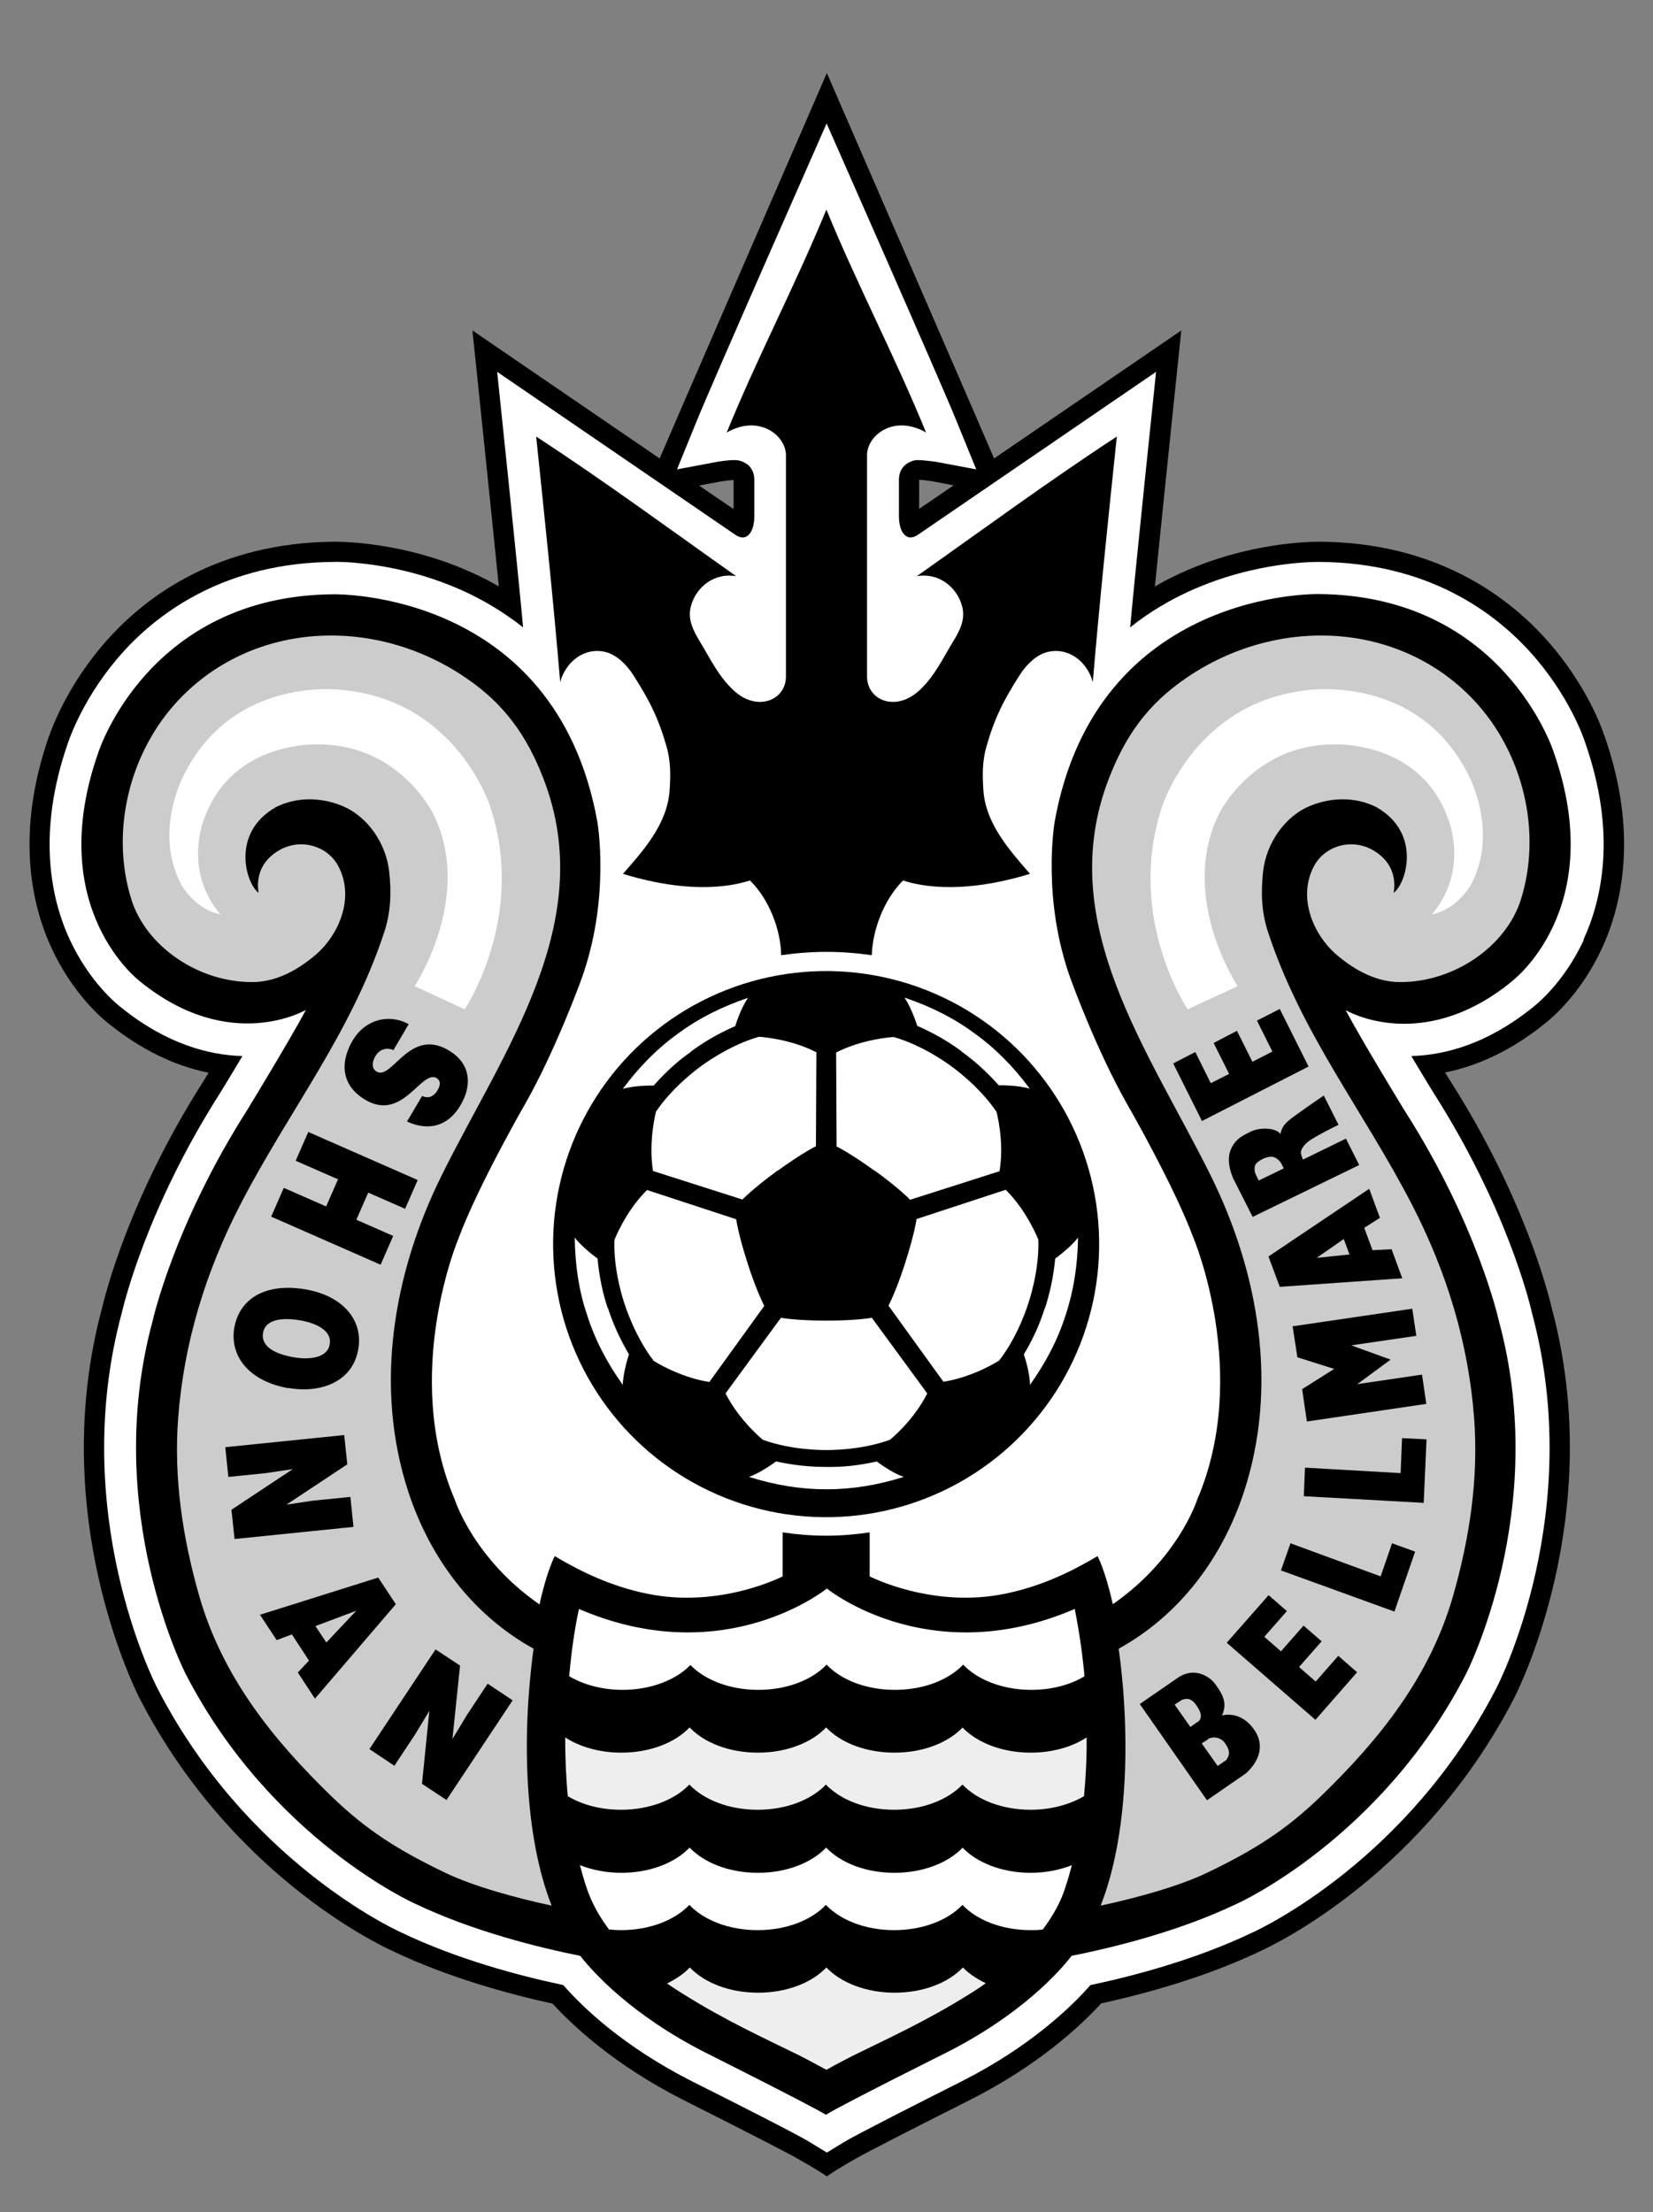 <svg viewBox="0 0 69.49 92.98" xmlns="http://www.w3.org/2000/svg"><rect x="0" y="0" width="69.49" height="92.98" fill="#808080" stroke="none"/><path d="m68.44 40.38c.94-2.02 1.72-5.36.16-9.84s0 0 0-.01c-.14-.42-.88-2.47-2.74-4.52-1.68-1.85-4.59-4.03-9.13-4.4v-.06h-2.43s0 .02-.01.06c-1.04.1-2.6.35-4.31 1.01l.89-8.61.27-2.61-2.16 1.48-6.66 4.55c-1.52-3.52-5.51-12.69-6.45-14.85l-1.12-2.57-1.12 2.57c-.94 2.16-4.92 11.34-6.45 14.85l-6.66-4.55-2.17-1.48.27 2.61.89 8.61c-1.7-.66-3.25-.91-4.29-1.01v-.06h-1.28l-1.19.03v.03c-4.55.37-7.46 2.55-9.13 4.4-1.84 2.03-2.58 4.05-2.73 4.5 0 0 0 .02-.01.03-1.56 4.48-.78 7.82.16 9.84 1 2.16 2.4 3.33 2.8 3.63.96.77 1.99 1.36 3.04 1.78-2.77 4.65-3.7 8.47-3.8 8.91-2.45 9.09 1.51 16.91 1.68 17.24 3.98 7.7 10.49 10.84 11.22 11.17 2.3 1.1 4.79 1.8 6.6 2.21 1.08 1.12 2.85 2.64 5.54 4.01 2.55 1.27 4.54 2.31 4.81 2.47.2.11.4.23.59.34l1.22.84 1.22-.84c.18-.11.38-.22.55-.32.31-.19 2.31-1.23 4.85-2.5 2.69-1.37 4.46-2.89 5.54-4.01 1.8-.41 4.3-1.11 6.61-2.22.71-.32 7.22-3.47 11.2-11.16.17-.33 4.13-8.14 1.67-17.28-.09-.4-1.02-4.21-3.79-8.87 1.06-.41 2.08-1.01 3.07-1.79.38-.29 1.77-1.46 2.78-3.62z" fill="none"/><path d="m30.29 20.24c.18-.03.43-.06.55-.06v1.22l-1.45-.99zm37.05 19.63c.84-1.82 1.55-4.85.1-8.97v.02c-.06-.22-.74-2.17-2.48-4.09-1.66-1.83-4.65-4.02-9.45-4.06s0 0-.02 0c-.35 0-2.99.01-5.83 1.31-.38.17-.75.36-1.11.57.34-3.38 1.11-10.76 1.11-10.76l-7.87 5.38c-.09-.23-7.03-16.2-7.03-16.2s-6.94 15.97-7.03 16.2l-7.87-5.38s.77 7.38 1.11 10.76c-.36-.21-.73-.4-1.11-.57-2.84-1.3-5.48-1.31-5.83-1.31h-.02c-4.8.05-7.79 2.23-9.45 4.07-1.74 1.92-2.42 3.88-2.49 4.09v-.02c-1.44 4.12-.74 7.15.11 8.97.91 1.95 2.18 2.99 2.43 3.18 1.33 1.06 2.72 1.74 4.16 2.03l-.24.39c-3.12 4.9-4.12 8.99-4.24 9.5-2.34 8.69 1.42 16.09 1.58 16.41 3.78 7.33 9.93 10.3 10.64 10.62 2.34 1.12 4.9 1.81 6.72 2.21.88.96 2.63 2.59 5.46 4.03 2.11 1.06 4.52 2.29 4.9 2.52 0 0 .8.45 1.17.71.37-.27 1.17-.72 1.17-.72.38-.23 2.79-1.46 4.9-2.52 2.83-1.44 4.58-3.07 5.46-4.03 1.82-.4 4.38-1.09 6.72-2.21.71-.33 6.86-3.3 10.64-10.62.16-.31 3.92-7.72 1.58-16.41-.12-.51-1.12-4.6-4.24-9.5l-.24-.39c1.44-.29 2.84-.97 4.16-2.03.25-.19 1.53-1.23 2.43-3.18zm-27.25-19.47-1.45.99v-1.22c.12 0 .37.03.55.06z" fill="#000"/><path d="m66.56 39.51c.78-1.68 1.42-4.48.07-8.32-.05-.16-.67-1.98-2.31-3.79-1.55-1.71-4.34-3.75-8.85-3.78h.02c-.11 0-2.68-.05-5.49 1.23-.79.36-1.65.85-2.49 1.52.24-2.64 1.09-10.74 1.09-10.74l-9.97 6.82c-.33.24-.51.1-.51.1-.35-.19-.33-.85-.33-.85v-1.54c0-.47.32-.66.32-.66.25-.18.48-.16.48-.16.26 0 .75.07.75.07l1.7.32-.84-2.06c-.66-1.63-5.45-12.48-5.45-12.48s-4.79 10.85-5.45 12.48l-.84 2.06 1.7-.32s.49-.08.75-.07c0 0 .23-.01.48.16 0 0 .32.19.32.66v1.54s.02.66-.33.85c0 0-.19.14-.51-.1l-9.97-6.82s.85 8.09 1.09 10.74c-.84-.66-1.7-1.16-2.49-1.52-2.81-1.28-5.38-1.24-5.49-1.23h.02c-4.51.03-7.31 2.08-8.85 3.78-1.63 1.8-2.25 3.62-2.31 3.79-1.35 3.84-.71 6.65.07 8.32.83 1.78 1.97 2.7 2.18 2.86 1.87 1.5 3.64 1.98 5.07 2.02-.48.81-.89 1.47-.93 1.54-3.08 4.83-4.04 8.84-4.14 9.25-2.26 8.38 1.35 15.51 1.51 15.81 3.7 7.17 9.84 10.06 10.24 10.24 2.34 1.12 4.92 1.81 6.81 2.21.81.93 2.51 2.57 5.4 4.04 1.68.84 4.5 2.27 4.96 2.56l.72.44.72-.44c.47-.29 3.29-1.72 4.96-2.56 2.89-1.47 4.59-3.12 5.4-4.04 1.89-.4 4.47-1.09 6.81-2.21.4-.18 6.54-3.07 10.24-10.24.16-.3 3.77-7.43 1.51-15.81-.09-.41-1.06-4.42-4.14-9.25-.04-.07-.45-.73-.93-1.54 1.43-.04 3.2-.52 5.07-2.02.21-.16 1.35-1.08 2.18-2.86z" fill="#fff"/><circle cx="34.74" cy="52.27" fill="#000" r="11.48" transform="matrix(.367 -.93 .93 .367 -26.631 65.42)"/><path d="m34.74 61.66c-.66 0-1.32-.06-2.12-.23 0 0-.59.45-1.13.65 1.12.35 2.17.52 3.25.52 1.09 0 2.13-.17 3.25-.52-.54-.19-1.13-.65-1.13-.65-.8.18-1.46.24-2.12.23zm9.18-6.67c-.2.63-.46 1.24-.88 1.94 0 0 .25.7.26 1.28.68-.96 1.17-1.9 1.5-2.94.34-1.03.5-2.08.52-3.25-.35.45-.96.88-.96.88-.08.82-.23 1.46-.43 2.09zm-3.51-10.8c.53.38 1.03.82 1.58 1.43 0 0 .75-.02 1.3.14-.7-.94-1.45-1.7-2.33-2.33-.88-.65-1.83-1.12-2.94-1.5.32.47.54 1.19.54 1.19.75.33 1.32.67 1.85 1.06zm-11.35 0c.53-.39 1.1-.73 1.85-1.06 0 0 .21-.72.54-1.19-1.11.38-2.06.85-2.94 1.5-.88.63-1.63 1.39-2.33 2.33.55-.16 1.3-.14 1.3-.14.54-.61 1.04-1.05 1.58-1.43zm-3.51 10.8c-.21-.62-.35-1.27-.43-2.09 0 0-.61-.43-.96-.88.02 1.17.17 2.22.52 3.25.33 1.04.82 1.98 1.5 2.94.02-.57.26-1.28.26-1.28-.41-.71-.68-1.32-.88-1.94zm9.19.52c-1.3 0-1.91-.12-1.91-.12l-2.33 3.18c.59 1.16 1.57 1.95 1.57 1.95 1.26.46 2.67.43 2.67.43s1.41.03 2.67-.43c0 0 .99-.79 1.57-1.95l-2.33-3.18s-.61.12-1.91.12zm3.31-2.41c-.4 1.23-.7 1.78-.7 1.78l2.31 3.2c1.28-.2 2.34-.89 2.34-.89.83-1.06 1.23-2.41 1.23-2.41s.47-1.34.42-2.67c0 0-.45-1.18-1.37-2.1l-3.75 1.23s-.08.62-.48 1.85zm-1.27-3.89c1.05.76 1.48 1.22 1.48 1.22l3.76-1.2c.21-1.28-.13-2.5-.13-2.5-.75-1.11-1.91-1.92-1.91-1.92s-1.13-.86-2.41-1.22c0 0-1.26.06-2.42.65l.02 3.95s.56.27 1.61 1.03zm-4.09 0c1.05-.76 1.61-1.03 1.61-1.03l.02-3.95c-1.15-.59-2.42-.65-2.42-.65-1.29.37-2.41 1.22-2.41 1.22s-1.16.81-1.91 1.92c0 0-.33 1.22-.13 2.5l3.76 1.2s.43-.45 1.48-1.22zm-1.26 3.89c-.4-1.23-.48-1.85-.48-1.85l-3.75-1.23c-.92.91-1.37 2.1-1.37 2.1-.05 1.34.42 2.67.42 2.67s.41 1.35 1.23 2.41c0 0 1.06.69 2.34.89l2.31-3.2s-.3-.55-.7-1.78z" fill="#fff"/><path d="m34.75 40.01c.63 0 1.27.05 1.9.14.03-1.06.5-2.32 1.31-3.14 1.71.54 3.75.21 5.34-.28-.89-1.02-1.87-2.13-1.96-3.52-.04-.6-.05-1.19.12-1.8.35-1.23.72-1.96 1.41-3.04.32-.5.75-.86 1.15-.96.9-.23 1.69.41 1.92 1.26.29-3.45.65-6.88 1.01-10.32-2.86 1.87-5.62 3.9-8.41 5.87.88-.16 1.69.42 1.91 1.28.14.56-.11 1.02-.39 1.48-.44.72-.77 1.44-1.4 2.03-1.02.95-2.24.41-2.21-.61v-9.31c.04-.83 1.16-1.67 2.48-.91-1.29-3.17-2.89-6.2-4.19-9.37-1.3 3.17-2.9 6.2-4.19 9.37 1.33-.76 2.44.08 2.49.91v9.31c.03 1.02-1.2 1.56-2.21.61-.62-.58-.96-1.3-1.4-2.03-.27-.45-.53-.92-.39-1.48.22-.86 1.03-1.44 1.91-1.28-2.79-1.97-5.54-4-8.41-5.87.36 3.44.72 6.87 1.01 10.32.23-.85 1.02-1.49 1.92-1.26.4.1.83.46 1.15.96.69 1.08 1.06 1.81 1.41 3.04.17.61.16 1.2.12 1.8-.09 1.4-1.07 2.51-1.96 3.52 1.58.49 3.62.82 5.34.28.82.81 1.29 2.08 1.31 3.14.63-.09 1.27-.14 1.9-.14z" fill="#000"/><path d="m63.53 41.27s4.12-3.04 1.78-9.67c0 0-2.1-6.57-9.87-6.63 0 0-9.33-.22-11.1 9.55 0 0-.58 3.29.71 6.74 0 0 1.04 2.86 2.3 5.09 0 0 1.99 3.45 2.82 5.68 0 0 2.42 5.72.16 11 0 0-.78 2.48-3.55 4.4-.31-1.41-.64-2.02-.64-2.02-1.15.68-2.38 1.27-3.89 1.58-3.06.63-5.69-.73-5.69-.73v-1.85c-.6.09-1.21.14-1.83.14s-1.23-.05-1.83-.14v1.85s-2.62 1.36-5.69.73c-1.51-.31-2.74-.9-3.89-1.58 0 0-.33.61-.64 2.03-2.77-1.92-3.56-4.4-3.56-4.4-2.26-5.29.16-11 .16-11 .83-2.23 2.82-5.68 2.82-5.68 1.26-2.23 2.3-5.09 2.3-5.09 1.29-3.46.71-6.74.71-6.74-1.77-9.77-11.1-9.55-11.1-9.55-7.77.06-9.87 6.63-9.87 6.63-2.34 6.63 1.78 9.67 1.78 9.67 3.77 3.04 6.94 1.17 6.94 1.17-.7 1.31-2.47 4.21-2.47 4.21-3.09 4.85-3.97 8.85-3.97 8.85-2.17 7.97 1.39 14.86 1.39 14.86 3.57 6.92 9.6 9.63 9.6 9.63 2.48 1.19 5.28 1.87 6.98 2.21.52.66 2.12 2.47 5.27 4.07 0 0 4.37 2.19 5.06 2.61.69-.43 5.06-2.61 5.06-2.61 3.16-1.6 4.76-3.41 5.27-4.07 1.7-.34 4.49-1.01 6.97-2.2 0 0 6.03-2.71 9.6-9.63 0 0 3.56-6.88 1.39-14.86 0 0-.87-4-3.97-8.85 0 0-1.77-2.89-2.47-4.21 0 0 3.16 1.88 6.94-1.17z" fill="#000"/><path d="m57.91 33.95c-.97-.5-2-.41-2.8-.09-1.11.44-1.88 1.6-2.01 2.77-.1.88-.07 1.74.22 2.59 1.41 4.26 4 7.47 6.04 11.42 1.46 2.83 2.37 5.81 2.61 8.96.19 2.52-.18 5.02-.89 7.5-.97 3.37-3.08 6.01-5.56 8.41-1.47 1.42-2.8 2.26-4.78 3.21-1.23.59-3.04 1.07-4.47 1.38 1.13-2.87 1.27-7.05.76-10.8 2.6-1.44 4.35-3.84 5.25-6.55 1.47-4.44.65-9.23-1.38-13.33-2.59-5.24-6.62-10.64-4.29-16.68.69-1.79 1.62-3.13 3.27-4.25 3.82-2.61 8.93-2.38 12.06.92 2.09 2.21 2.9 5.55 1.99 8.42-.62 1.94-2.79 3.46-5.08 3.45-1.11 0-2.07-.63-2.72-1.2-.88-.78-1.6-2.31-.9-3.66.4-.77 1.34-1.12 2.17-.83 0 0 1.42.44 1.19 1.94.54-.41 1.16-2.5-.69-3.58z" fill="#ccc"/><path d="m49.93 42.43s-2.63-3.88-1.07-8.55c0 0 1.39-4.38 6.12-4.87 0 0 4.63-.7 6.76 3.58 0 0 1.28 2.38.1 4.59 0 0-.56 1.04-1.64 1.25 1.59-1.89.67-4.03.67-4.03-1.19-3.3-4.8-3.11-4.8-3.11-3.4 0-4.82 2.91-4.82 2.91-1.73 3.49.78 7.25.78 7.25l-2.11.98z" fill="#fff"/><path d="m11.55 33.95c.97-.5 2-.41 2.8-.09 1.11.44 1.88 1.6 2.01 2.77.1.88.07 1.74-.22 2.59-1.41 4.26-4 7.47-6.04 11.42-1.46 2.83-2.37 5.81-2.61 8.96-.19 2.52.18 5.02.89 7.5.97 3.37 3.08 6.01 5.56 8.41 1.47 1.42 2.8 2.26 4.78 3.21 1.23.59 3.04 1.07 4.47 1.38-1.13-2.87-1.27-7.05-.76-10.8-2.6-1.44-4.35-3.84-5.25-6.55-1.47-4.44-.65-9.23 1.38-13.33 2.59-5.24 6.62-10.64 4.29-16.68-.69-1.79-1.62-3.13-3.27-4.25-3.82-2.61-8.93-2.38-12.06.92-2.09 2.21-2.9 5.55-1.99 8.42.62 1.94 2.79 3.46 5.08 3.45 1.11 0 2.07-.63 2.72-1.2.88-.78 1.6-2.31.9-3.66-.4-.77-1.34-1.12-2.17-.83 0 0-1.42.44-1.19 1.94-.54-.41-1.16-2.5.69-3.58z" fill="#ccc"/><path d="m19.53 42.43s2.63-3.88 1.07-8.55c0 0-1.39-4.38-6.12-4.87 0 0-4.63-.7-6.76 3.58 0 0-1.28 2.38-.1 4.59 0 0 .56 1.04 1.64 1.25-1.59-1.89-.67-4.03-.67-4.03 1.19-3.3 4.8-3.11 4.8-3.11 3.4 0 4.82 2.91 4.82 2.91 1.73 3.49-.78 7.25-.78 7.25l2.11.98zm20.94 35.23c-.61.64-1.66 1.06-2.87 1.06s-2.26-.42-2.87-1.06c-.61.64-1.66 1.06-2.87 1.06s-2.26-.42-2.87-1.06c-.61.64-1.66 1.06-2.87 1.06-.63 0-1.23-.12-1.74-.32.08.31.17.62.27.92.2.62.53 1.22.95 1.78.17.02.34.03.51.03 1.2 0 2.26-.42 2.87-1.06.61.64 1.66 1.06 2.87 1.06s2.26-.42 2.87-1.06c.61.64 1.66 1.06 2.87 1.06s2.26-.42 2.87-1.06c.61.64 1.66 1.06 2.87 1.06.17 0 .34 0 .51-.03.42-.56.76-1.16.95-1.78.1-.3.19-.61.27-.92-.51.2-1.1.32-1.73.32-1.2 0-2.26-.42-2.87-1.06z" fill="#fff"/><path d="m40.47 72.61c-.61.64-1.66 1.06-2.87 1.06s-2.26-.42-2.87-1.06c-.61.64-1.66 1.06-2.87 1.06s-2.26-.42-2.87-1.06c-.61.64-1.66 1.06-2.87 1.06-.91 0-1.74-.24-2.36-.64 0 .8.03 1.63.11 2.47.6.36 1.38.57 2.24.57 1.2 0 2.26-.42 2.87-1.06.61.64 1.66 1.06 2.87 1.06s2.26-.42 2.87-1.06c.61.64 1.66 1.06 2.87 1.06s2.26-.42 2.87-1.06c.61.64 1.66 1.06 2.87 1.06.86 0 1.64-.22 2.24-.57.08-.84.12-1.67.11-2.47-.61.4-1.44.64-2.35.64-1.2 0-2.26-.42-2.87-1.06zm-2.86 11.15c-1.2 0-2.26-.42-2.87-1.06-.61.64-1.66 1.06-2.87 1.06s-2.26-.42-2.87-1.06c-.25.26-.58.49-.96.67.23.16.46.31.69.45 1.8 1.13 3.44 1.87 4.9 2.59 0 0 .58.3 1.11.59.52-.29 1.11-.59 1.11-.59 1.46-.72 3.1-1.46 4.9-2.59.23-.14.46-.29.69-.46-.38-.18-.71-.4-.96-.66-.61.64-1.66 1.06-2.87 1.06z" fill="#eee"/><path d="m29.01 69.97c.61.64 1.66 1.06 2.87 1.06s2.26-.42 2.87-1.06c.61.64 1.66 1.06 2.87 1.06s2.26-.42 2.87-1.06c.61.64 1.66 1.06 2.87 1.06.85 0 1.63-.21 2.23-.57a26.46 26.46 0 0 0 -.41-2.83c-6.13 2.64-10.42-.86-10.42-.86s-4.29 3.5-10.42.86c-.15.67-.31 1.66-.41 2.83.6.35 1.38.57 2.24.57 1.2 0 2.26-.42 2.87-1.06z" fill="#fff"/><path d="m17.75 46.07c.16.07.29.06.39.01s.19-.14.25-.25c.15-.25.12-.41-.03-.51-.65-.38-1.42 1.84-3 .91-1-.59-1.09-1.55-.53-2.5.54-.91 1.56-1.12 2.35-.68l-.64 1.09a.592.592 0 0 0 -.45-.02c-.13.05-.23.15-.3.26-.17.28-.16.54.04.66.65.39 1.38-1.87 3.03-.89.92.54 1.01 1.45.49 2.32-.57.96-1.44 1.04-2.24.67l.64-1.08zm-4.79 1.51 4.6 2.02-.53 1.21-1.55-.68-.5 1.14 1.55.68-.53 1.21-4.6-2.02.53-1.21 1.78.78.5-1.14-1.78-.78zm-.84 10.77c-1.68-.3-2.47-1.37-2.27-2.54.22-1.24 1.33-1.9 3.01-1.61 1.55.27 2.42 1.29 2.2 2.52-.25 1.41-1.64 1.85-2.94 1.62zm.5-2.85c-.63-.11-1.45-.1-1.56.52-.1.56.47.89 1.29 1.03.67.12 1.43.02 1.51-.55.1-.59-.61-.89-1.23-1zm-.61 7.75 1.13-.17 1.59-.16.13 1.26-5 .51-.13-1.23 2.58-1.71-1.13.17-1.58.16-.13-1.25 5-.51.13 1.23-2.58 1.71zm-1.1 4.63 4.99-1.57.74 1.12-3.4 3.97-.72-1.1.47-.5-.72-1.1-.64.24-.71-1.08zm4.08-.18-1.73.65.46.69 1.27-1.35zm4.04 5.38.59-.98.88-1.33 1.05.7-2.78 4.19-1.03-.68.31-3.07-.59.98-.88 1.33-1.05-.7 2.78-4.19 1.03.68-.32 3.08zm34.77-30.67-.96.49.65 1.3-.84.43-.65-1.3-.98.51.65 1.3-.77.39-.65-1.31-.93.48 1.21 2.42 4.48-2.29zm6.17 18.09-1.03-.05-.06 1.47-4.02-.23-.05 1.2 5.04.28zm-.48 4.72-.97-.35-.48 1.39-3.79-1.39-.4 1.14 4.77 1.73zm-6.16-12.41 4.23-2.84.45 1.22-.66.42.35.94.8-.04.45 1.22-5.15.36-.48-1.29zm2.04.06 1.36-.14-.24-.65-1.12.78zm-2.45-3.25 1.05-.51-.11-.21a.617.617 0 0 0 -.33-.27c-.25-.05-.63.14-.75.32-.05.08-.06.28.02.44l.12.24zm.91-1.95c.06-.36.26-.52.66-.81.61-.44 1.16-.81 1.16-.81l.62 1.23s-.69.33-1.17.63c-.34.23-.43.46-.41.57.02.12.09.26.09.26l1.8-.88.56 1.11-4.48 2.18-.8-1.58s-.32-.65-.15-1.16.5-.66.86-.84 1-.19 1.25.08zm3.22 22.62-.79-.69-.95 1.08-.7-.61.95-1.08-.76-.66-.95 1.08-.7-.61.95-1.08-.77-.67-1.76 2 3.73 3.24zm-9.14 1.34 1.55-1.07c.76-.56 1.43-.05 1.63.23.28.4.53.77.28 1.32 0 0 .76-.25 1.35.59.71 1.02-.37 1.86-.37 1.86l-1.61 1.11-2.83-4.05zm1.75-.16-.28.18.66.94.36-.25c.13-.16.12-.33-.12-.68-.19-.27-.39-.3-.63-.19zm1.14 1.63-.28.18.67.95.36-.25c.12-.18.2-.34-.04-.69a.56.56 0 0 0 -.72-.2zm3.94-14.71 1.35-.85-1.55-.49-.2-1.3 5.03-.74.17 1.14-2.73.4 1.65.6-1.4 1.03 2.72-.4.18 1.23-5.02.74z" fill="#000"/></svg>